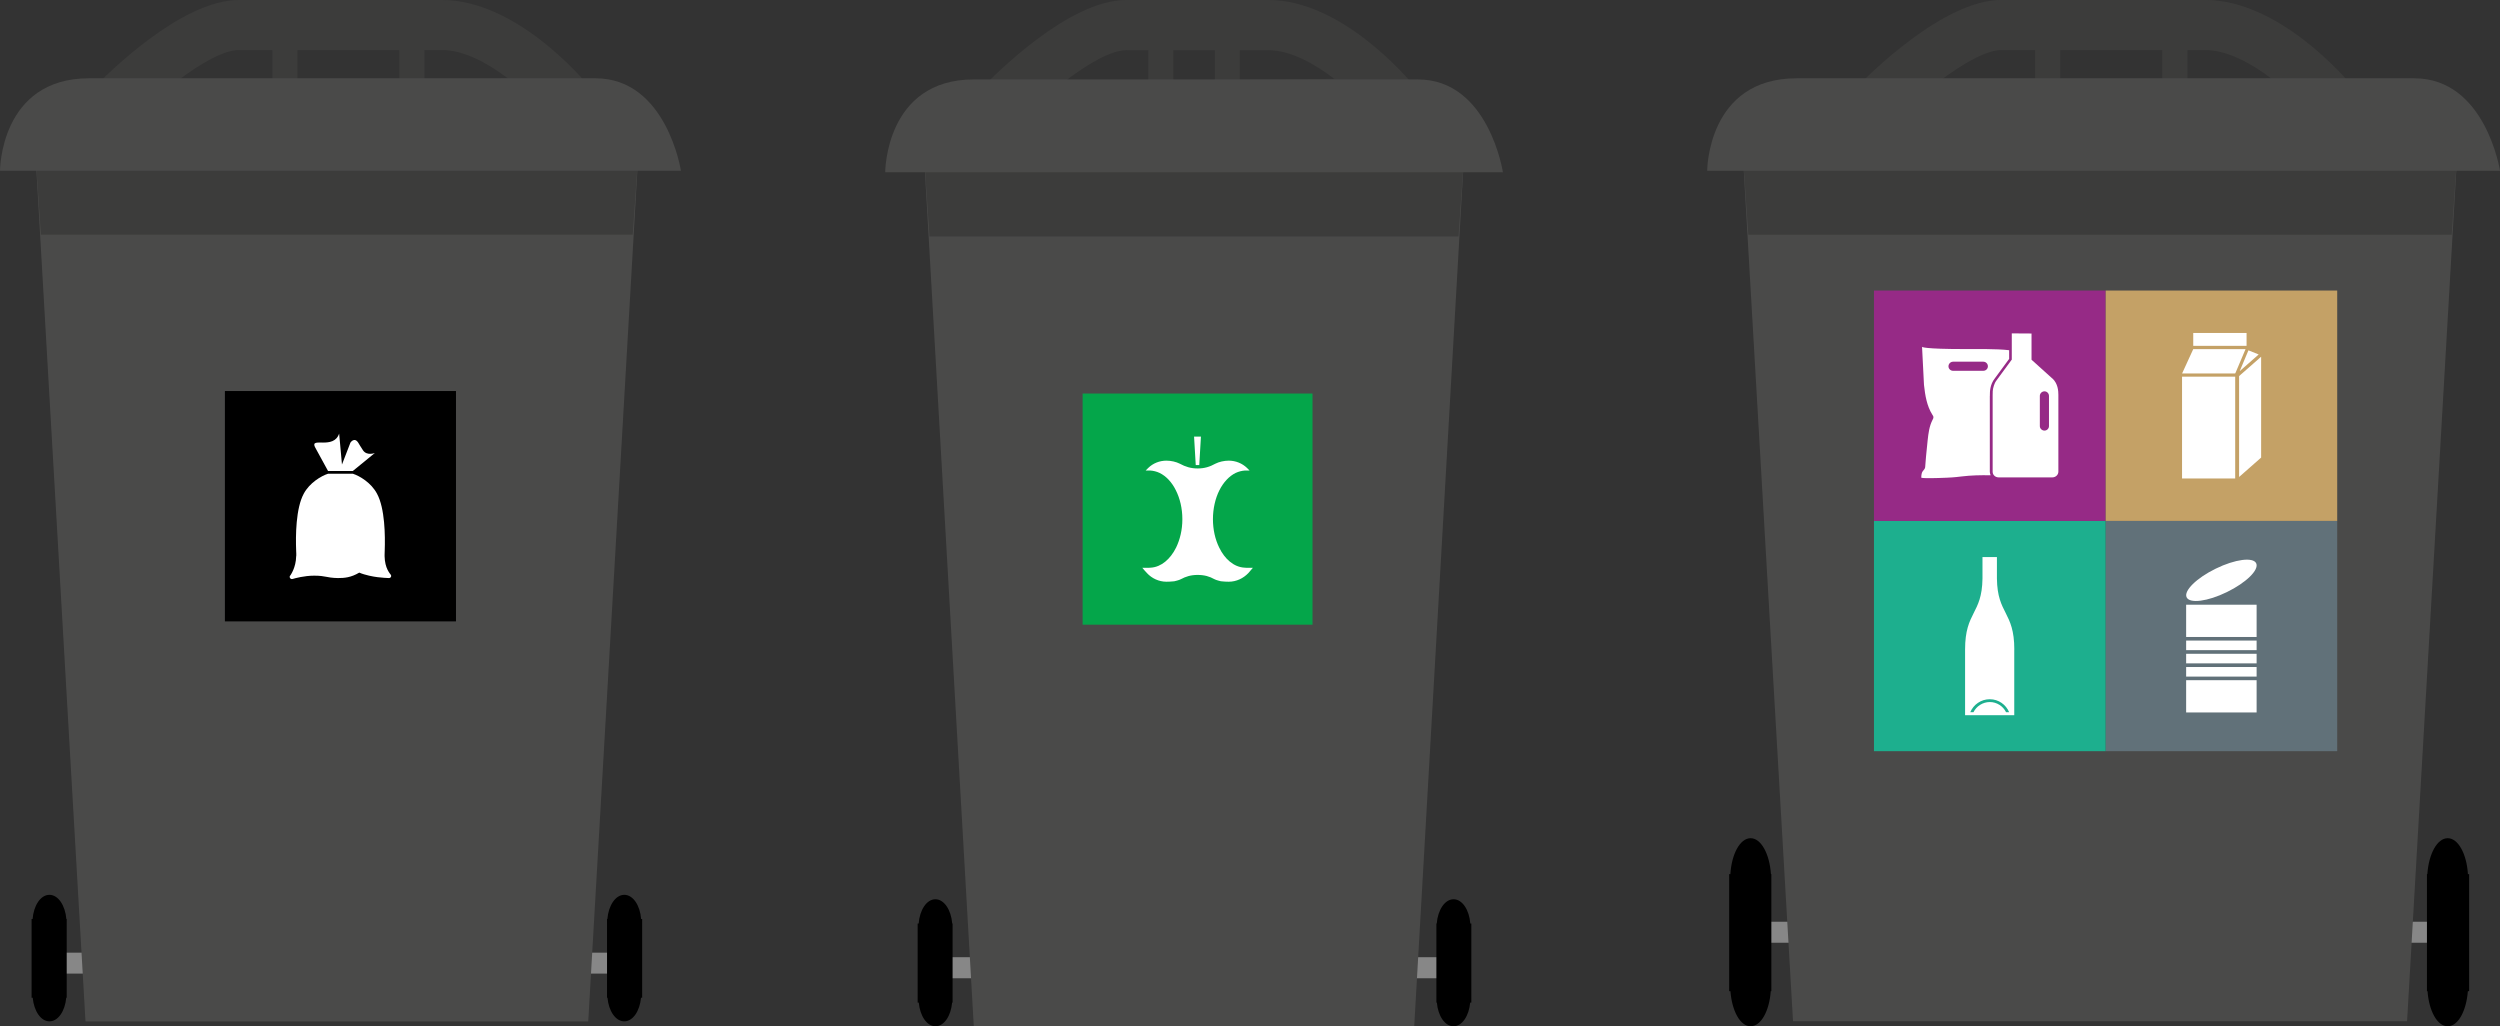 <svg width="514" height="211" viewBox="0 0 514 211" fill="none" xmlns="http://www.w3.org/2000/svg">
<rect x="0" y="0" width="514" height="211" fill="#333333" stroke="none"/>
<g clip-path="url(#clip0_8646_4250)">
<path d="M372.815 27.172L381.304 18.373C384.261 15.297 399.604 -0.012 411.496 -0.012H453.356C468.601 -0.012 482.323 16.096 483.833 17.942L490.688 26.286L372.803 27.172H372.815ZM411.508 10.288C408.377 10.288 403.514 13.094 398.775 16.675L467.004 16.158C462.822 12.983 457.873 10.288 453.369 10.288H411.508Z" fill="#3C3C3B"/>
<path d="M423.585 5.87H418.413V20.711H423.585V5.87Z" fill="#3C3C3B"/>
<path d="M449.743 5.87H444.571V20.711H449.743V5.87Z" fill="#3C3C3B"/>
<path d="M475.258 189.514H499.647C502.888 189.514 502.592 190.387 502.592 191.63C502.592 192.873 502.901 193.821 499.065 193.821H475.258V189.514Z" fill="#878787"/>
<path d="M507.653 203.789V179.718H507.405C507.158 175.62 505.425 172.334 503.247 172.334C501.07 172.334 499.337 175.608 499.065 179.718H498.979V203.789H499.102C499.387 207.825 501.094 211 503.247 211C505.401 211 507.083 207.825 507.393 203.789H507.653Z" fill="black"/>
<path d="M387.911 189.514H363.522C360.28 189.514 360.577 190.387 360.577 191.63C360.577 192.873 360.268 193.821 364.104 193.821H387.911V189.514Z" fill="#878787"/>
<path d="M355.517 203.789V179.718H355.764C356.012 175.62 357.744 172.334 359.922 172.334C362.099 172.334 363.832 175.608 364.104 179.718H364.191V203.789H364.067C363.782 207.825 362.075 211 359.922 211C357.769 211 356.086 207.825 355.776 203.789H355.517Z" fill="black"/>
<path d="M494.895 209.954H368.645L358.35 32.193H505.178L494.895 209.954Z" fill="#4A4A49"/>
<path d="M358.35 32.181L359.451 48.265H504.076L505.178 32.181H358.35Z" fill="#3C3C3B"/>
<path d="M514 35.11H351C351 35.11 351 16.097 369.387 16.097H496.355C511.055 16.097 514 35.11 514 35.11Z" fill="#4A4A49"/>
<path d="M480.529 107.1H432.927V154.442H480.529V107.1Z" fill="#617179"/>
<mask id="mask0_8646_4250" style="mask-type:luminance" maskUnits="userSpaceOnUse" x="432" y="107" width="49" height="48">
<path d="M480.529 107.1H432.927V154.442H480.529V107.1Z" fill="white"/>
</mask>
<g mask="url(#mask0_8646_4250)">
<path d="M463.874 115.813C464.505 117.154 461.82 119.8 457.848 121.732C453.9 123.664 450.188 124.144 449.569 122.803C448.938 121.474 451.624 118.828 455.571 116.908C459.543 114.964 463.242 114.496 463.874 115.813Z" fill="white"/>
</g>
<path d="M463.96 137.139H449.471V139.108H463.96V137.139Z" fill="white"/>
<path d="M463.96 139.847H449.471V146.48H463.96V139.847Z" fill="white"/>
<path d="M463.96 134.419H449.471V136.388H463.96V134.419Z" fill="white"/>
<path d="M463.96 124.329H449.471V130.962H463.96V124.329Z" fill="white"/>
<path d="M463.96 131.7H449.471V133.669H463.96V131.7Z" fill="white"/>
<path d="M432.914 107.1H385.288V154.442H432.914V107.1Z" fill="#1DAF8E"/>
<mask id="mask1_8646_4250" style="mask-type:luminance" maskUnits="userSpaceOnUse" x="385" y="107" width="48" height="48">
<path d="M432.914 107.1H385.288V154.442H432.914V107.1Z" fill="white"/>
</mask>
<g mask="url(#mask1_8646_4250)">
<path d="M412.448 146.431C411.842 145.2 410.555 144.339 409.107 144.339C407.659 144.339 406.348 145.2 405.741 146.431H405.086C405.741 144.88 407.276 143.76 409.095 143.76C410.914 143.76 412.436 144.88 413.079 146.431H412.423H412.448ZM414.143 133.558C414.143 125.695 410.666 126.347 410.567 118.963V114.533H407.598V118.963C407.499 126.347 404.021 125.695 404.021 133.558V147.046H414.131V133.558H414.143Z" fill="white"/>
</g>
<path d="M432.914 59.734H385.288V107.1H432.914V59.734Z" fill="#962A86"/>
<path d="M413.5 74.083L413.611 73.972V73.947L413.5 74.083Z" fill="white"/>
<mask id="mask2_8646_4250" style="mask-type:luminance" maskUnits="userSpaceOnUse" x="385" y="59" width="48" height="49">
<path d="M432.914 59.734H385.288V107.1H432.914V59.734Z" fill="white"/>
</mask>
<g mask="url(#mask2_8646_4250)">
<path d="M408.711 75.313C408.711 75.818 408.29 76.236 407.771 76.236H401.547C401.027 76.236 400.606 75.818 400.606 75.313C400.606 74.808 401.027 74.365 401.547 74.365H407.771C408.29 74.365 408.711 74.784 408.711 75.313ZM409.119 81.417V81.232C409.119 80.555 409.119 79.116 410.097 77.848L413.079 73.787V72.003C410.579 71.695 405.989 71.769 404.021 71.769C395.384 71.769 395.174 71.326 395.174 71.301L395.57 79.128C395.805 81.269 396.152 83.472 397.302 85.281C397.401 85.441 397.537 85.626 397.513 85.81C397.513 85.97 397.438 86.13 397.352 86.278C396.671 87.582 396.486 89.034 396.325 90.523C396.213 91.594 396.114 92.652 396.003 93.723C395.904 94.609 395.904 95.187 395.817 96.049C395.793 96.369 395.496 96.652 395.298 96.91C395.087 97.169 395.013 97.747 395.013 98.215C395.409 98.375 398.045 98.313 400.26 98.215C401.683 98.165 402.97 98.005 403.316 97.956C405.259 97.722 407.263 97.673 409.268 97.722C409.181 97.489 409.107 97.23 409.107 97.009V81.429L409.119 81.417Z" fill="white"/>
<path d="M409.664 81.392V81.282C409.664 80.839 409.639 80.1 409.923 79.288C409.664 80.051 409.664 80.777 409.664 81.232V96.972C409.664 97.255 409.75 97.501 409.948 97.71C409.763 97.526 409.664 97.267 409.664 96.996V81.405V81.392Z" fill="white"/>
<path d="M421.27 87.607C421.27 88.112 420.85 88.53 420.342 88.53C419.835 88.53 419.39 88.112 419.39 87.607V81.405C419.39 80.876 419.835 80.457 420.342 80.457C420.85 80.457 421.27 80.876 421.27 81.405V87.607ZM421.951 77.811L417.682 73.96V68.57L413.623 68.545V73.947L413.512 74.083L410.53 78.144C410.245 78.513 410.06 78.882 409.948 79.263C409.664 80.076 409.689 80.839 409.689 81.257V96.972C409.689 97.255 409.775 97.501 409.948 97.71C410.183 97.993 410.53 98.153 410.951 98.153H421.939C422.644 98.153 423.201 97.624 423.201 96.972V81.208C423.201 80.396 423.126 78.87 421.963 77.799" fill="white"/>
</g>
<path d="M480.529 59.734H432.927V107.1H480.529V59.734Z" fill="#C4A166"/>
<path d="M459.555 77.442H448.629V98.375H459.555V77.442Z" fill="white"/>
<path d="M461.894 68.459H450.931V71.105H461.894V68.459Z" fill="white"/>
<path d="M450.931 71.782L448.642 76.778H459.531V76.753H459.58L461.684 71.782H450.931Z" fill="white"/>
<path d="M460.483 76.31L464.381 72.877L462.278 72.028L460.483 76.31Z" fill="white"/>
<path d="M460.359 77.319V98.067L464.888 94.08V73.344L460.359 77.319Z" fill="white"/>
</g>
<g clip-path="url(#clip1_8646_4250)">
<path d="M273.769 196.806H297.972C301.19 196.806 300.895 197.683 300.895 198.931C300.895 200.178 301.202 201.13 297.395 201.13H273.769V196.806Z" fill="#878787"/>
<path d="M302.504 206.133V189.876H302.295C302.086 187.109 300.662 184.886 298.856 184.886C297.051 184.886 295.615 187.097 295.394 189.876H295.32V206.133H295.418C295.651 208.863 297.064 211 298.844 211C300.625 211 302.025 208.85 302.27 206.133H302.491H302.504Z" fill="black"/>
<path d="M217.403 196.806H193.211C189.994 196.806 190.289 197.683 190.289 198.931C190.289 200.178 189.982 201.13 193.789 201.13H217.415V196.806H217.403Z" fill="#878787"/>
<path d="M188.668 206.133V189.876H188.877C189.085 187.109 190.51 184.886 192.315 184.886C194.12 184.886 195.557 187.097 195.778 189.876H195.852V206.133H195.754C195.52 208.863 194.108 211 192.327 211C190.547 211 189.147 208.85 188.901 206.133H188.68H188.668Z" fill="black"/>
<path d="M290.764 211H200.211L190.006 32.488H300.981L290.764 211Z" fill="#4A4A49"/>
<path d="M190.019 32.488L191.1 48.621H299.876L300.994 32.488H190.019Z" fill="#3C3C3B"/>
<path d="M193.138 27.275L201.562 18.443C204.497 15.355 219.724 0 231.538 0H260.801C275.93 0 289.549 16.17 291.047 18.023L297.85 26.398L193.138 27.288V27.275ZM231.538 10.327C228.431 10.327 223.605 13.143 218.902 16.738L274.334 16.219C270.183 13.032 265.271 10.327 260.801 10.327H231.538Z" fill="#3C3C3B"/>
<path d="M241.226 6.065H236.093V20.963H241.226V6.065Z" fill="#3C3C3B"/>
<path d="M254.906 6.065H249.773V20.963H254.906V6.065Z" fill="#3C3C3B"/>
<path d="M309 35.416H182C182 35.416 182 16.331 200.224 16.331H291.489C306.077 16.331 309 35.416 309 35.416Z" fill="#4A4A49"/>
<path d="M269.851 80.912H222.585V128.433H269.851V80.912Z" fill="#04A64A"/>
<mask id="mask3_8646_4250" style="mask-type:luminance" maskUnits="userSpaceOnUse" x="222" y="80" width="48" height="49">
<path d="M269.851 80.912H222.585V128.433H269.851V80.912Z" fill="white"/>
</mask>
<g mask="url(#mask3_8646_4250)">
<path d="M246.568 95.612L246.912 89.769H245.5L245.844 95.612H246.556" fill="white"/>
<path d="M256.306 116.735H256.233C256.159 116.735 255.913 116.71 255.84 116.71C253.691 116.575 251.812 114.969 250.657 112.56C249.847 110.905 249.38 108.903 249.38 106.742C249.38 104.58 249.871 102.455 250.707 100.8C251.542 99.145 252.72 97.885 254.059 97.23C254.685 96.946 255.312 96.785 255.987 96.736H256.908C256.748 96.55 256.564 96.365 256.38 96.205C255.41 95.278 254.084 94.71 252.622 94.71C251.701 94.71 250.633 94.945 249.871 95.34C248.742 95.97 247.624 96.316 246.237 96.316C244.849 96.316 243.731 95.97 242.577 95.34C241.816 94.945 240.747 94.71 239.826 94.71C238.365 94.71 237.051 95.266 236.081 96.205C235.897 96.365 235.737 96.55 235.553 96.736H236.474C237.149 96.785 237.8 96.946 238.402 97.23C239.765 97.885 240.932 99.145 241.754 100.8C242.589 102.455 243.093 104.506 243.093 106.742C243.093 108.978 242.602 110.917 241.816 112.56C240.637 114.956 238.758 116.562 236.634 116.71C236.56 116.71 236.314 116.735 236.241 116.735H234.853C235.16 117.106 235.455 117.452 235.799 117.81L235.823 117.835C236.818 118.909 238.255 119.601 239.826 119.601C240.084 119.601 240.981 119.576 241.239 119.527C241.312 119.527 241.398 119.502 241.472 119.502C241.656 119.453 241.84 119.403 242 119.366C242.16 119.317 242.307 119.268 242.442 119.23C242.577 119.181 242.7 119.119 242.81 119.07C243.805 118.539 244.824 118.205 246.237 118.205C247.649 118.205 248.693 118.526 249.663 119.07C249.773 119.119 249.921 119.181 250.031 119.23C250.166 119.28 250.338 119.329 250.473 119.366C250.657 119.416 250.817 119.465 251.001 119.502C251.075 119.502 251.161 119.527 251.235 119.527C251.492 119.576 252.389 119.601 252.622 119.601C254.219 119.601 255.631 118.897 256.65 117.835L256.675 117.81C256.994 117.464 257.301 117.106 257.596 116.735H256.294H256.306Z" fill="white"/>
</g>
</g>
<g clip-path="url(#clip2_8646_4250)">
<path d="M103.142 195.862H127.471C130.705 195.862 130.409 196.736 130.409 197.979C130.409 199.221 130.717 200.169 126.891 200.169H103.142V195.862Z" fill="#878787"/>
<path d="M132.026 205.14V188.947H131.816C131.606 186.191 130.175 183.976 128.36 183.976C126.546 183.976 125.101 186.179 124.879 188.947H124.805V205.14H124.904C125.138 207.859 126.558 209.988 128.348 209.988C130.138 209.988 131.545 207.847 131.792 205.14H132.014H132.026Z" fill="black"/>
<path d="M35.376 195.862H11.06C7.826 195.862 8.122 196.736 8.122 197.979C8.122 199.221 7.813 200.169 11.64 200.169H35.389V195.862H35.376Z" fill="#878787"/>
<path d="M6.493 205.14V188.947H6.703C6.912 186.191 8.344 183.976 10.159 183.976C11.973 183.976 13.417 186.179 13.64 188.947H13.714V205.14H13.615C13.38 207.859 11.961 209.988 10.171 209.988C8.381 209.988 6.974 207.847 6.727 205.14H6.505H6.493Z" fill="black"/>
<path d="M120.942 210H17.577L7.32 32.188H131.212L120.942 210Z" fill="#4A4A49"/>
<path d="M7.32 32.188L8.406 48.246H130.088L131.212 32.188H7.32Z" fill="#3C3C3B"/>
<path d="M10.517 27.168L18.984 18.37C21.934 15.294 37.24 0 49.115 0H90.873C106.092 0 119.769 16.107 121.275 17.952L128.113 26.295L10.517 27.18V27.168ZM49.115 10.287C45.992 10.287 41.141 13.092 36.413 16.672L104.475 16.156C100.303 12.981 95.378 10.287 90.873 10.287H49.115Z" fill="#3C3C3B"/>
<path d="M61.162 5.869H56.002V20.708H61.162V5.869Z" fill="#3C3C3B"/>
<path d="M87.256 5.869H82.097V20.708H87.256V5.869Z" fill="#3C3C3B"/>
<path d="M140 35.105H0C0 35.105 0 16.094 18.318 16.094H122.398C137.062 16.094 140 35.105 140 35.105Z" fill="#4A4A49"/>
<path d="M93.749 80.397H46.239V127.757H93.749V80.397Z" fill="black"/>
<mask id="mask4_8646_4250" style="mask-type:luminance" maskUnits="userSpaceOnUse" x="46" y="80" width="48" height="48">
<path d="M93.749 80.397H46.239V127.757H93.749V80.397Z" fill="white"/>
</mask>
<g mask="url(#mask4_8646_4250)">
<path d="M72.555 96.824L77.073 93.133C77.073 93.133 75.444 93.785 74.629 92.579C74.185 91.927 73.864 91.349 73.629 90.979C72.839 89.798 72.049 91.004 72.049 91.004L70.309 95.507L69.729 89.146C68.593 92.505 63.767 89.798 64.742 91.89L67.445 96.836H72.568L72.555 96.824Z" fill="white"/>
<path d="M80.282 118.086C80.282 118.086 79.961 117.717 79.677 117.139C79.369 116.511 79.097 115.588 79.073 114.382V114.013C79.073 113.755 79.073 113.509 79.097 113.25C79.209 110.113 79.147 104.527 77.517 101.512C76.332 99.26 73.938 97.845 72.555 97.402H67.433C66.063 97.845 63.643 99.26 62.446 101.512C60.817 104.527 60.767 110.125 60.891 113.25L60.915 113.804V114.223C60.915 114.296 60.915 114.333 60.891 114.382C60.841 116.72 59.767 118.185 59.681 118.332C59.656 118.332 59.632 118.357 59.632 118.357C59.582 118.431 59.558 118.517 59.558 118.615C59.558 118.849 59.767 119.058 60.027 119.058C60.101 119.058 60.162 119.034 60.261 119.009C60.632 118.898 62.545 118.357 64.594 118.357C65.779 118.357 66.458 118.468 67.087 118.591C67.248 118.64 68.396 118.849 69.482 118.849C70.815 118.849 72.136 118.751 73.864 117.729C74.518 118.012 75.209 118.197 75.888 118.357C77.098 118.64 78.246 118.751 79.011 118.8C79.566 118.849 79.924 118.849 79.961 118.849H79.986C80.221 118.849 80.43 118.664 80.43 118.406C80.43 118.295 80.356 118.197 80.295 118.098" fill="white"/>
</g>
</g>
<defs>
<clipPath id="clip0_8646_4250">
<rect width="163" height="211" fill="white" transform="translate(351)"/>
</clipPath>
<clipPath id="clip1_8646_4250">
<rect width="127" height="211" fill="white" transform="translate(182)"/>
</clipPath>
<clipPath id="clip2_8646_4250">
<rect width="140" height="210" fill="white"/>
</clipPath>
</defs>
</svg>
